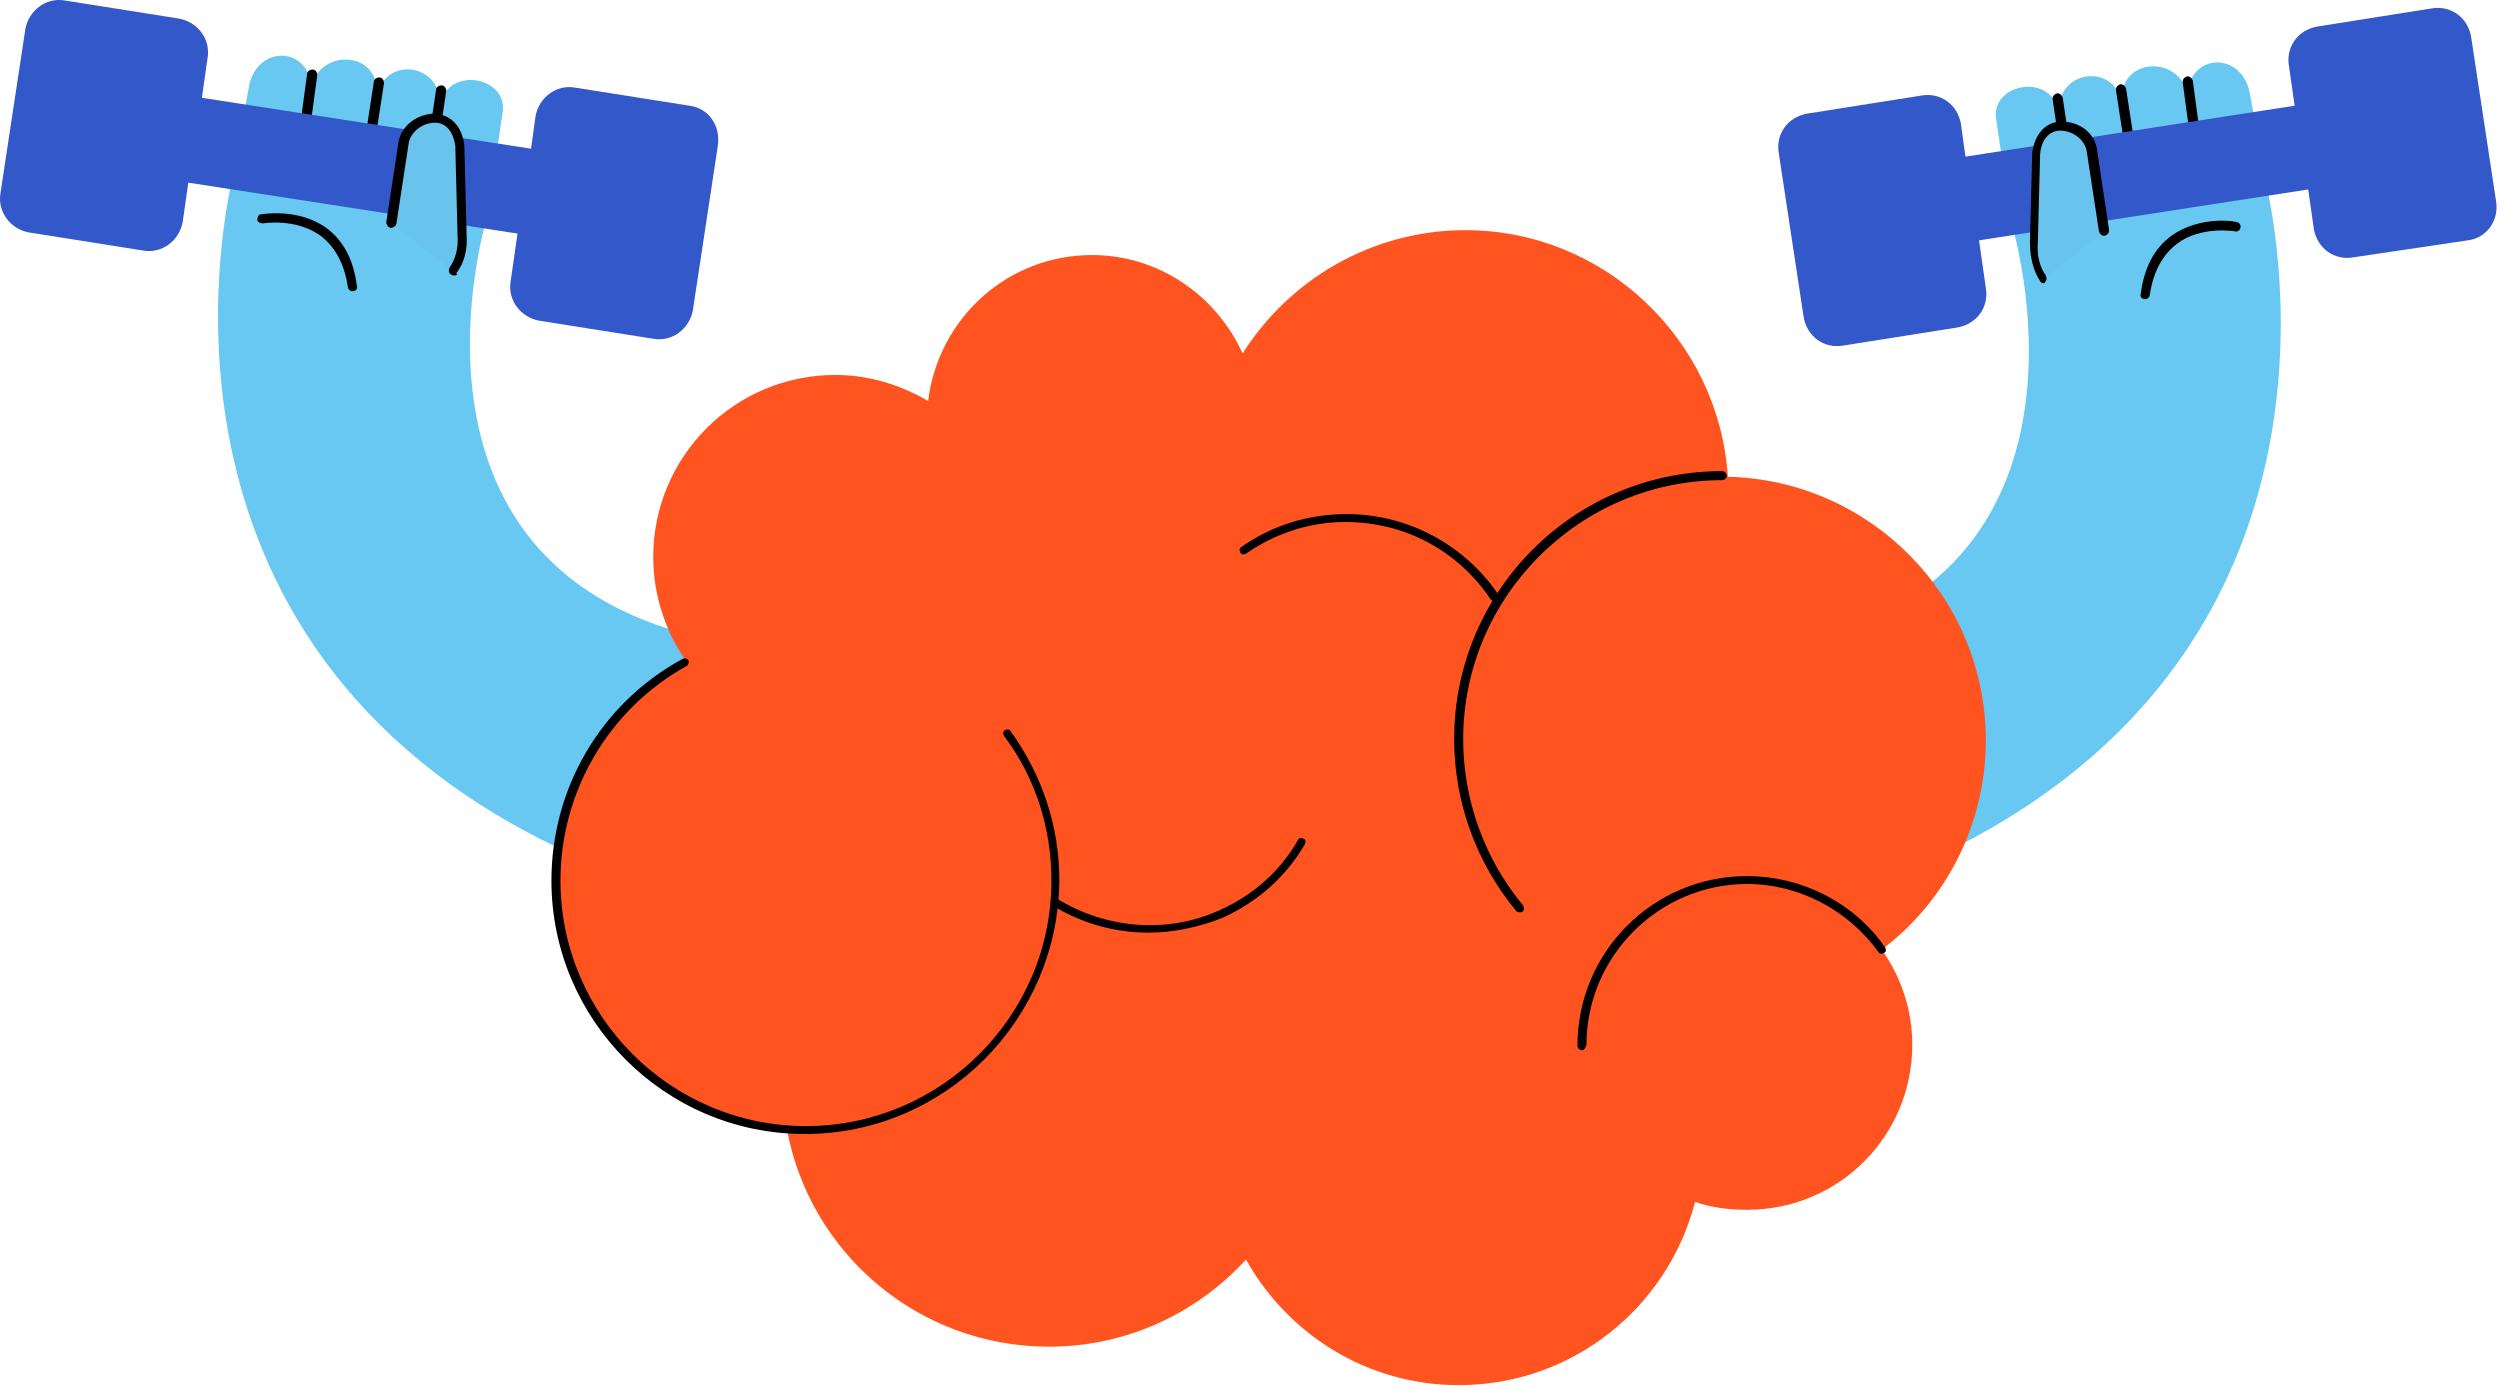 <?xml version="1.0" encoding="UTF-8"?> <svg xmlns="http://www.w3.org/2000/svg" width="221" height="123" viewBox="0 0 221 123" fill="none"><path d="M108.646 37.946C108.646 37.946 89.846 62.846 61.846 56.346C33.646 49.746 43.046 19.246 43.046 19.246L44.446 9.846C44.846 6.746 39.446 5.746 38.846 9.446C39.246 5.646 34.046 4.846 33.346 8.446C33.546 4.346 28.246 4.346 27.546 7.646C27.146 4.046 22.846 4.046 22.046 7.446L20.146 17.746C18.446 27.346 14.346 67.046 63.946 80.246C105.246 91.246 123.346 59.846 123.346 59.846L108.646 37.946Z" fill="#68C8F2"></path><path d="M26.846 12.246C26.546 12.246 26.346 11.947 26.446 11.746L27.146 6.546C27.146 6.346 27.346 6.146 27.646 6.146C27.846 6.146 28.046 6.346 28.046 6.646L27.346 11.846C27.246 12.046 27.046 12.246 26.846 12.246Z" fill="black"></path><path d="M32.646 12.946C32.346 12.946 32.146 12.646 32.246 12.446L33.046 7.246C33.046 7.046 33.246 6.846 33.546 6.846C33.746 6.846 33.946 7.046 33.946 7.346L33.146 12.546C33.046 12.746 32.846 12.946 32.646 12.946Z" fill="black"></path><path d="M38.146 13.846C37.846 13.846 37.646 13.546 37.746 13.346L38.546 7.946C38.546 7.746 38.746 7.546 39.046 7.546C39.246 7.546 39.446 7.746 39.446 8.046L38.646 13.446C38.546 13.746 38.346 13.846 38.146 13.846Z" fill="black"></path><path d="M60.946 9.346L50.846 7.746C49.146 7.446 47.646 8.646 47.346 10.246L46.946 13.146L17.846 8.646L18.346 5.146C18.646 3.446 17.446 1.946 15.846 1.646L5.746 0.046C4.046 -0.254 2.546 0.946 2.246 2.546L0.046 17.046C-0.254 18.746 0.946 20.246 2.546 20.546L12.646 22.146C14.346 22.446 15.846 21.246 16.146 19.646L16.646 16.146L45.746 20.646L45.146 24.846C44.846 26.546 46.046 28.046 47.646 28.346L57.746 29.946C59.446 30.246 60.946 29.046 61.246 27.446L63.446 12.946C63.746 11.146 62.646 9.546 60.946 9.346Z" fill="#3258C9"></path><path d="M34.646 19.746L35.746 12.546C36.346 10.146 40.146 9.446 40.646 12.946L40.846 20.846C40.946 22.246 40.646 23.246 40.046 23.946" fill="#68C3ED"></path><path d="M40.146 24.346C40.046 24.346 39.946 24.346 39.846 24.246C39.646 24.146 39.646 23.846 39.746 23.646C40.246 22.946 40.546 21.946 40.446 20.746L40.246 12.846C40.046 11.646 39.446 10.846 38.446 10.846C37.546 10.846 36.446 11.446 36.146 12.546L35.046 19.746C35.046 19.946 34.746 20.146 34.546 20.146C34.346 20.146 34.146 19.846 34.146 19.646L35.246 12.446C35.546 11.046 36.946 10.046 38.446 10.046C39.846 10.146 40.846 11.146 41.046 12.846L41.246 20.746C41.346 22.046 41.046 23.246 40.346 24.146C40.446 24.346 40.346 24.346 40.146 24.346Z" fill="black"></path><path d="M31.146 25.747C30.946 25.747 30.746 25.547 30.746 25.346C30.446 23.346 29.646 21.846 28.346 20.846C26.146 19.247 23.246 19.747 23.246 19.747C23.046 19.747 22.746 19.647 22.746 19.447C22.746 19.247 22.846 18.947 23.046 18.947C23.146 18.947 26.346 18.347 28.846 20.147C30.346 21.247 31.246 22.947 31.546 25.247C31.646 25.547 31.446 25.747 31.146 25.747C31.246 25.747 31.246 25.747 31.146 25.747Z" fill="black"></path><path d="M112.246 38.547C112.246 38.547 131.046 63.447 159.046 56.947C187.246 50.347 177.846 19.847 177.846 19.847L176.446 10.447C176.046 7.347 181.446 6.347 182.046 10.047C181.646 6.247 186.846 5.447 187.546 9.047C187.346 4.947 192.646 4.947 193.346 8.247C193.746 4.647 198.046 4.647 198.846 8.047L200.746 18.347C202.446 27.947 206.546 67.647 156.946 80.847C115.646 91.847 97.546 60.447 97.546 60.447L112.246 38.547Z" fill="#68C8F2"></path><path d="M194.046 12.846C193.846 12.846 193.646 12.646 193.646 12.446L192.946 7.246C192.946 7.046 193.046 6.846 193.346 6.746C193.546 6.746 193.746 6.846 193.846 7.146L194.546 12.346C194.446 12.646 194.346 12.846 194.046 12.846Z" fill="black"></path><path d="M188.246 13.546C188.046 13.546 187.846 13.346 187.846 13.146L187.046 7.946C187.046 7.746 187.146 7.546 187.446 7.446C187.646 7.446 187.846 7.546 187.946 7.846L188.746 13.046C188.646 13.346 188.446 13.546 188.246 13.546Z" fill="black"></path><path d="M182.646 14.546C182.446 14.546 182.246 14.346 182.246 14.146L181.446 8.746C181.446 8.546 181.546 8.346 181.846 8.246C182.046 8.246 182.246 8.346 182.346 8.646L183.146 14.046C183.146 14.246 182.946 14.446 182.646 14.546Z" fill="black"></path><path d="M220.646 17.747L218.446 3.247C218.146 1.547 216.646 0.447 214.946 0.747L204.846 2.346C203.146 2.646 202.046 4.146 202.346 5.846L202.846 9.346L173.746 13.847L173.346 10.947C173.046 9.247 171.546 8.147 169.846 8.447L159.746 10.046C158.046 10.347 156.946 11.847 157.246 13.546L159.446 28.047C159.746 29.747 161.246 30.846 162.946 30.547L173.046 28.947C174.746 28.646 175.846 27.146 175.546 25.447L174.946 21.247L204.046 16.747L204.546 20.247C204.846 21.947 206.346 23.047 208.046 22.747L218.146 21.247C219.846 21.047 220.946 19.447 220.646 17.747Z" fill="#3258C9"></path><path d="M186.146 20.346L185.046 13.146C184.446 10.746 180.546 10.046 180.146 13.546L179.946 21.446C179.846 22.846 180.146 23.846 180.746 24.546" fill="#68C3ED"></path><path d="M180.646 25.046C180.546 25.046 180.346 24.946 180.346 24.846C179.746 23.946 179.446 22.746 179.446 21.446L179.646 13.546C179.846 11.846 180.846 10.746 182.246 10.746C183.746 10.746 185.046 11.646 185.346 13.046L186.446 20.346C186.446 20.546 186.346 20.746 186.046 20.846C185.846 20.846 185.646 20.746 185.546 20.446L184.446 13.246C184.146 12.146 183.046 11.546 182.146 11.546C181.146 11.546 180.446 12.346 180.346 13.646L180.146 21.446C180.046 22.646 180.346 23.646 180.846 24.346C180.946 24.546 180.946 24.846 180.746 24.946C180.846 24.946 180.746 25.046 180.646 25.046Z" fill="black"></path><path d="M189.646 26.446C189.346 26.446 189.146 26.246 189.246 25.946C189.546 23.646 190.446 21.946 191.946 20.846C194.446 19.046 197.646 19.546 197.746 19.646C197.946 19.646 198.146 19.946 198.046 20.146C198.046 20.346 197.746 20.546 197.546 20.446C197.546 20.446 194.546 19.946 192.446 21.546C191.146 22.546 190.346 24.046 190.046 26.046C190.046 26.246 189.846 26.446 189.646 26.446Z" fill="black"></path><path d="M175.546 65.446C175.546 52.746 165.346 42.446 152.746 42.146C151.946 30.046 141.846 20.346 129.546 20.346C121.246 20.346 113.946 24.746 109.846 31.246C107.546 26.146 102.446 22.546 96.546 22.546C89.046 22.546 82.946 28.146 82.046 35.446C79.646 34.046 76.846 33.146 73.846 33.146C64.946 33.146 57.746 40.346 57.746 49.246C57.746 52.646 58.846 55.846 60.646 58.446C53.846 62.246 49.246 69.446 49.246 77.746C49.246 89.346 58.146 98.846 69.546 99.746C71.546 110.746 81.146 119.046 92.746 119.046C99.646 119.046 105.846 116.046 110.146 111.346C113.846 117.946 120.846 122.446 128.946 122.446C139.046 122.446 147.446 115.546 149.846 106.246C151.246 106.746 152.846 106.946 154.446 106.946C162.546 106.946 169.046 100.446 169.046 92.346C169.046 89.246 168.046 86.346 166.346 83.946C171.946 79.746 175.546 72.946 175.546 65.446Z" fill="#FF541F"></path><path d="M134.346 80.645C134.246 80.645 134.146 80.645 134.046 80.546C130.546 76.346 128.546 70.945 128.546 65.346C128.546 52.245 139.146 41.645 152.246 41.645C152.446 41.645 152.646 41.846 152.646 42.045C152.646 42.245 152.446 42.446 152.246 42.446C139.646 42.446 129.346 52.745 129.346 65.346C129.346 70.746 131.246 75.945 134.646 80.046C134.746 80.246 134.746 80.445 134.646 80.546C134.546 80.645 134.446 80.645 134.346 80.645Z" fill="black"></path><path d="M71.146 100.246C58.746 100.246 48.746 90.145 48.746 77.846C48.746 69.645 53.146 62.145 60.346 58.245C60.546 58.145 60.746 58.245 60.846 58.346C60.946 58.545 60.846 58.745 60.746 58.846C53.846 62.645 49.546 69.945 49.546 77.846C49.546 89.746 59.246 99.546 71.246 99.546C83.146 99.546 92.946 89.846 92.946 77.846C92.946 73.246 91.546 68.746 88.746 65.046C88.646 64.846 88.646 64.645 88.846 64.546C89.046 64.445 89.246 64.446 89.346 64.646C92.146 68.546 93.646 73.046 93.646 77.846C93.546 90.145 83.546 100.246 71.146 100.246Z" fill="black"></path><path d="M139.846 92.845C139.646 92.845 139.446 92.645 139.446 92.445C139.446 84.145 146.146 77.445 154.446 77.445C159.246 77.445 163.846 79.745 166.646 83.745C166.746 83.945 166.746 84.145 166.546 84.245C166.346 84.345 166.146 84.345 166.046 84.145C163.346 80.445 159.046 78.145 154.446 78.145C146.646 78.145 140.246 84.545 140.246 92.345C140.146 92.645 140.046 92.845 139.846 92.845Z" fill="black"></path><path d="M132.046 53.145C131.946 53.145 131.846 53.045 131.746 52.945C128.846 48.645 124.146 46.145 118.946 46.145C115.746 46.145 112.746 47.145 110.146 48.945C109.946 49.045 109.746 49.045 109.646 48.845C109.546 48.645 109.546 48.445 109.746 48.345C112.446 46.445 115.646 45.445 119.046 45.445C124.446 45.445 129.446 48.145 132.446 52.545C132.546 52.745 132.546 52.945 132.346 53.045C132.246 53.145 132.146 53.145 132.046 53.145Z" fill="black"></path><path d="M101.546 82.446C98.546 82.446 95.646 81.646 93.046 80.046C92.846 79.946 92.846 79.746 92.946 79.546C93.046 79.346 93.246 79.346 93.446 79.446C97.846 82.146 103.246 82.546 107.846 80.446C110.746 79.146 113.146 77.046 114.746 74.246C114.846 74.046 115.046 74.046 115.246 74.146C115.446 74.246 115.446 74.446 115.346 74.646C113.646 77.546 111.146 79.746 108.046 81.146C106.046 81.946 103.746 82.446 101.546 82.446Z" fill="black"></path></svg> 